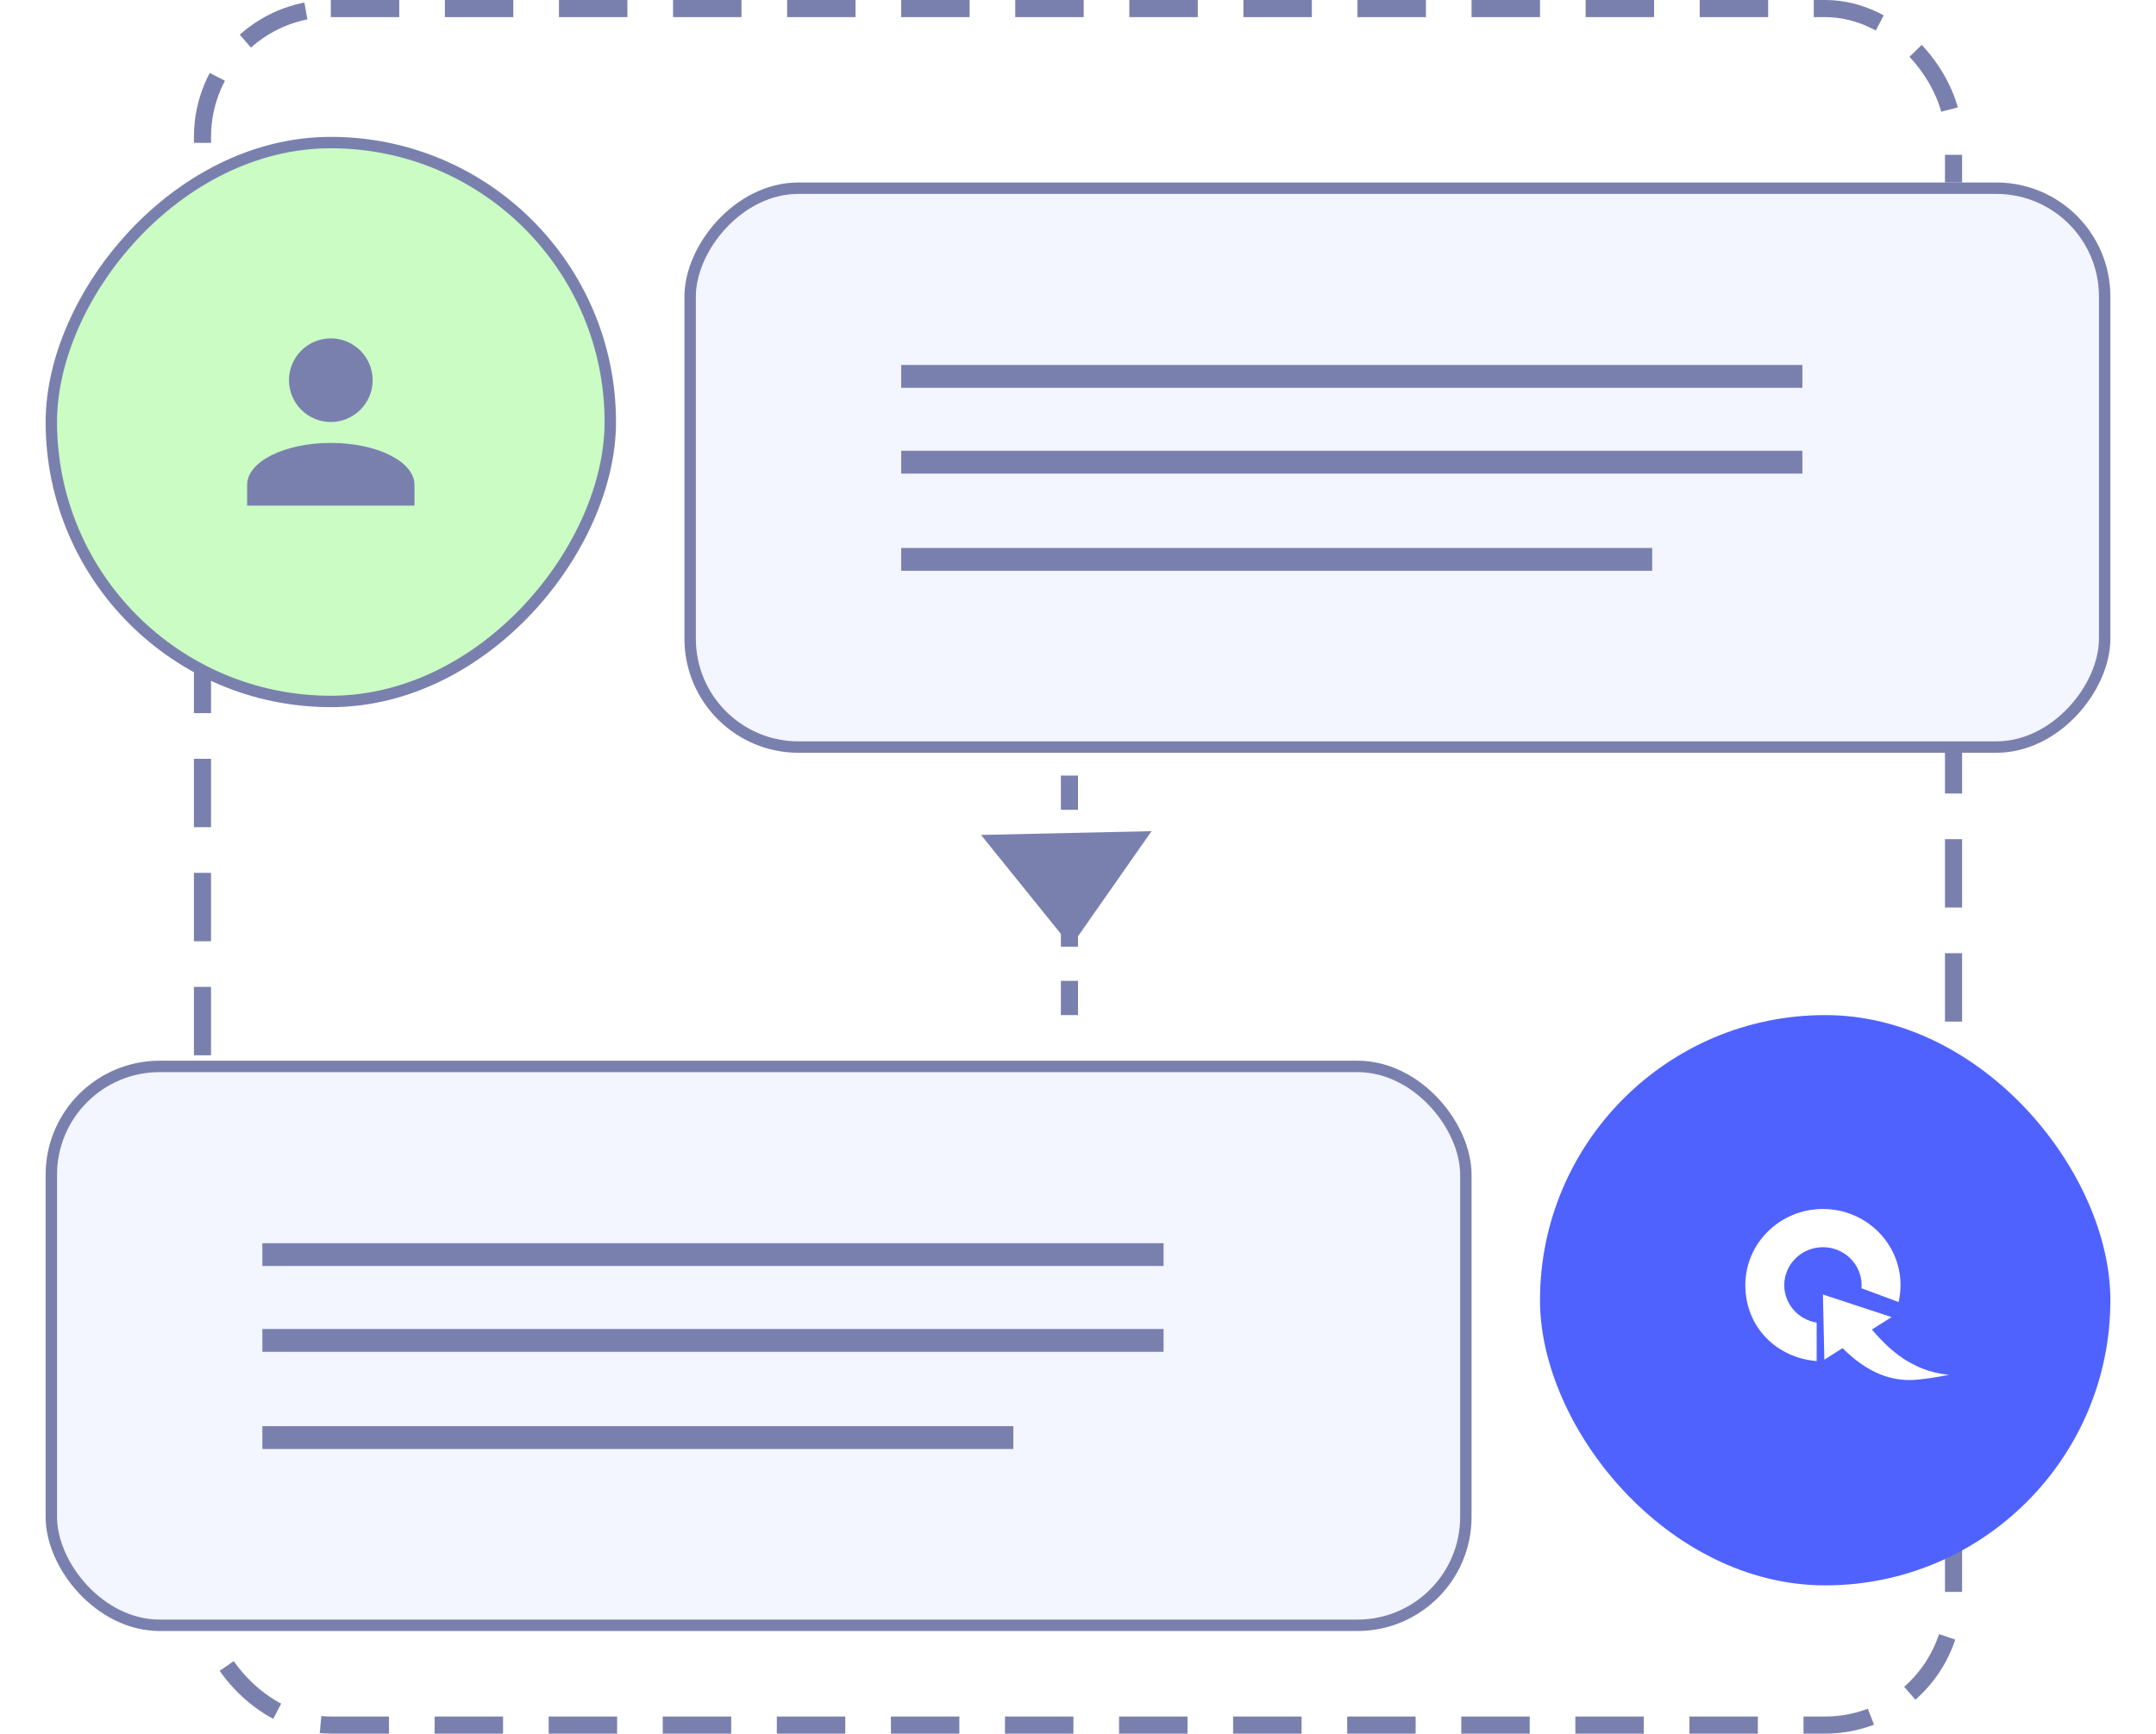 <svg width="189" height="152" viewBox="0 0 189 152" fill="none" xmlns="http://www.w3.org/2000/svg">
<rect x="17.75" y="0.75" width="153.5" height="150.5" rx="11.25" stroke="#7A80AE" stroke-width="1.5" stroke-dasharray="6 4"/>
<g filter="url(#filter0_d_10241_3375)">
<rect x="4" y="89" width="125" height="50" rx="10" fill="#F3F5FF"/>
<rect x="4.5" y="89.5" width="124" height="49" rx="9.5" stroke="#7A80AE"/>
<line x1="23" y1="113.522" x2="102" y2="113.522" stroke="#7A80AE" stroke-width="2"/>
<line x1="23" y1="106" x2="102" y2="106" stroke="#7A80AE" stroke-width="2"/>
<path d="M23 122.044H88.833" stroke="#7A80AE" stroke-width="2"/>
</g>
<rect x="135" y="89" width="50" height="50" rx="25" fill="#5062FE"/>
<path d="M159.803 109.35C161.672 109.35 163.193 110.844 163.193 112.679C163.193 112.77 163.188 112.861 163.181 112.95L166.436 114.158C166.545 113.682 166.605 113.188 166.605 112.679C166.605 108.99 163.56 106 159.803 106C156.046 106 153 108.99 153 112.679C153 116.367 155.754 119.058 159.253 119.333V115.962C157.644 115.703 156.412 114.33 156.412 112.679C156.412 110.844 157.934 109.35 159.803 109.35Z" fill="white"/>
<path d="M167.816 119.67V119.665C167.67 119.595 167.522 119.522 167.376 119.439C166.063 118.701 165.034 117.654 164.093 116.572L165.819 115.478L159.803 113.5L159.927 119.212L161.522 118.201C163.23 119.891 165.35 121.239 168.086 120.964C169.003 120.872 169.944 120.73 170.857 120.528C170.841 120.527 170.827 120.525 170.811 120.524C169.119 120.397 167.816 119.669 167.816 119.669V119.67Z" fill="white"/>
<line x1="93.75" y1="62" x2="93.75" y2="89" stroke="#7A80AD" stroke-width="1.5" stroke-dasharray="3 3"/>
<g filter="url(#filter1_d_10241_3375)">
<rect width="125" height="50" rx="10" transform="matrix(-1 0 0 1 185 12)" fill="#F3F5FF"/>
<rect x="-0.5" y="0.5" width="124" height="49" rx="9.5" transform="matrix(-1 0 0 1 184 12)" stroke="#7A80AE"/>
<line x1="79" y1="36.523" x2="158" y2="36.523" stroke="#7A80AE" stroke-width="2"/>
<line x1="79" y1="29" x2="158" y2="29" stroke="#7A80AE" stroke-width="2"/>
<path d="M79 45.044H144.833" stroke="#7A80AE" stroke-width="2"/>
</g>
<rect x="-0.5" y="0.5" width="49" height="49" rx="24.5" transform="matrix(-1 0 0 1 53 12)" fill="#CAFCC4"/>
<rect x="-0.5" y="0.5" width="49" height="49" rx="24.5" transform="matrix(-1 0 0 1 53 12)" stroke="#7A80AE"/>
<path d="M28.999 29.667C29.972 29.667 30.904 30.053 31.592 30.741C32.28 31.429 32.666 32.361 32.666 33.334C32.666 34.306 32.28 35.239 31.592 35.926C30.904 36.614 29.972 37 28.999 37C28.027 37 27.094 36.614 26.407 35.926C25.719 35.239 25.333 34.306 25.333 33.334C25.333 32.361 25.719 31.429 26.407 30.741C27.094 30.053 28.027 29.667 28.999 29.667ZM28.999 38.834C33.051 38.834 36.333 40.474 36.333 42.5V44.334H21.666V42.5C21.666 40.474 24.948 38.834 28.999 38.834Z" fill="#7A80AE"/>
<path d="M100.948 72.873L86 73.204L93.881 82.975L100.948 72.873Z" fill="#7A80AE"/>
<defs>
<filter id="filter0_d_10241_3375" x="0" y="89" width="133" height="58" filterUnits="userSpaceOnUse" color-interpolation-filters="sRGB">
<feFlood flood-opacity="0" result="BackgroundImageFix"/>
<feColorMatrix in="SourceAlpha" type="matrix" values="0 0 0 0 0 0 0 0 0 0 0 0 0 0 0 0 0 0 127 0" result="hardAlpha"/>
<feOffset dy="4"/>
<feGaussianBlur stdDeviation="2"/>
<feComposite in2="hardAlpha" operator="out"/>
<feColorMatrix type="matrix" values="0 0 0 0 0 0 0 0 0 0 0 0 0 0 0 0 0 0 0.05 0"/>
<feBlend mode="normal" in2="BackgroundImageFix" result="effect1_dropShadow_10241_3375"/>
<feBlend mode="normal" in="SourceGraphic" in2="effect1_dropShadow_10241_3375" result="shape"/>
</filter>
<filter id="filter1_d_10241_3375" x="56" y="12" width="133" height="58" filterUnits="userSpaceOnUse" color-interpolation-filters="sRGB">
<feFlood flood-opacity="0" result="BackgroundImageFix"/>
<feColorMatrix in="SourceAlpha" type="matrix" values="0 0 0 0 0 0 0 0 0 0 0 0 0 0 0 0 0 0 127 0" result="hardAlpha"/>
<feOffset dy="4"/>
<feGaussianBlur stdDeviation="2"/>
<feComposite in2="hardAlpha" operator="out"/>
<feColorMatrix type="matrix" values="0 0 0 0 0 0 0 0 0 0 0 0 0 0 0 0 0 0 0.05 0"/>
<feBlend mode="normal" in2="BackgroundImageFix" result="effect1_dropShadow_10241_3375"/>
<feBlend mode="normal" in="SourceGraphic" in2="effect1_dropShadow_10241_3375" result="shape"/>
</filter>
</defs>
</svg>
